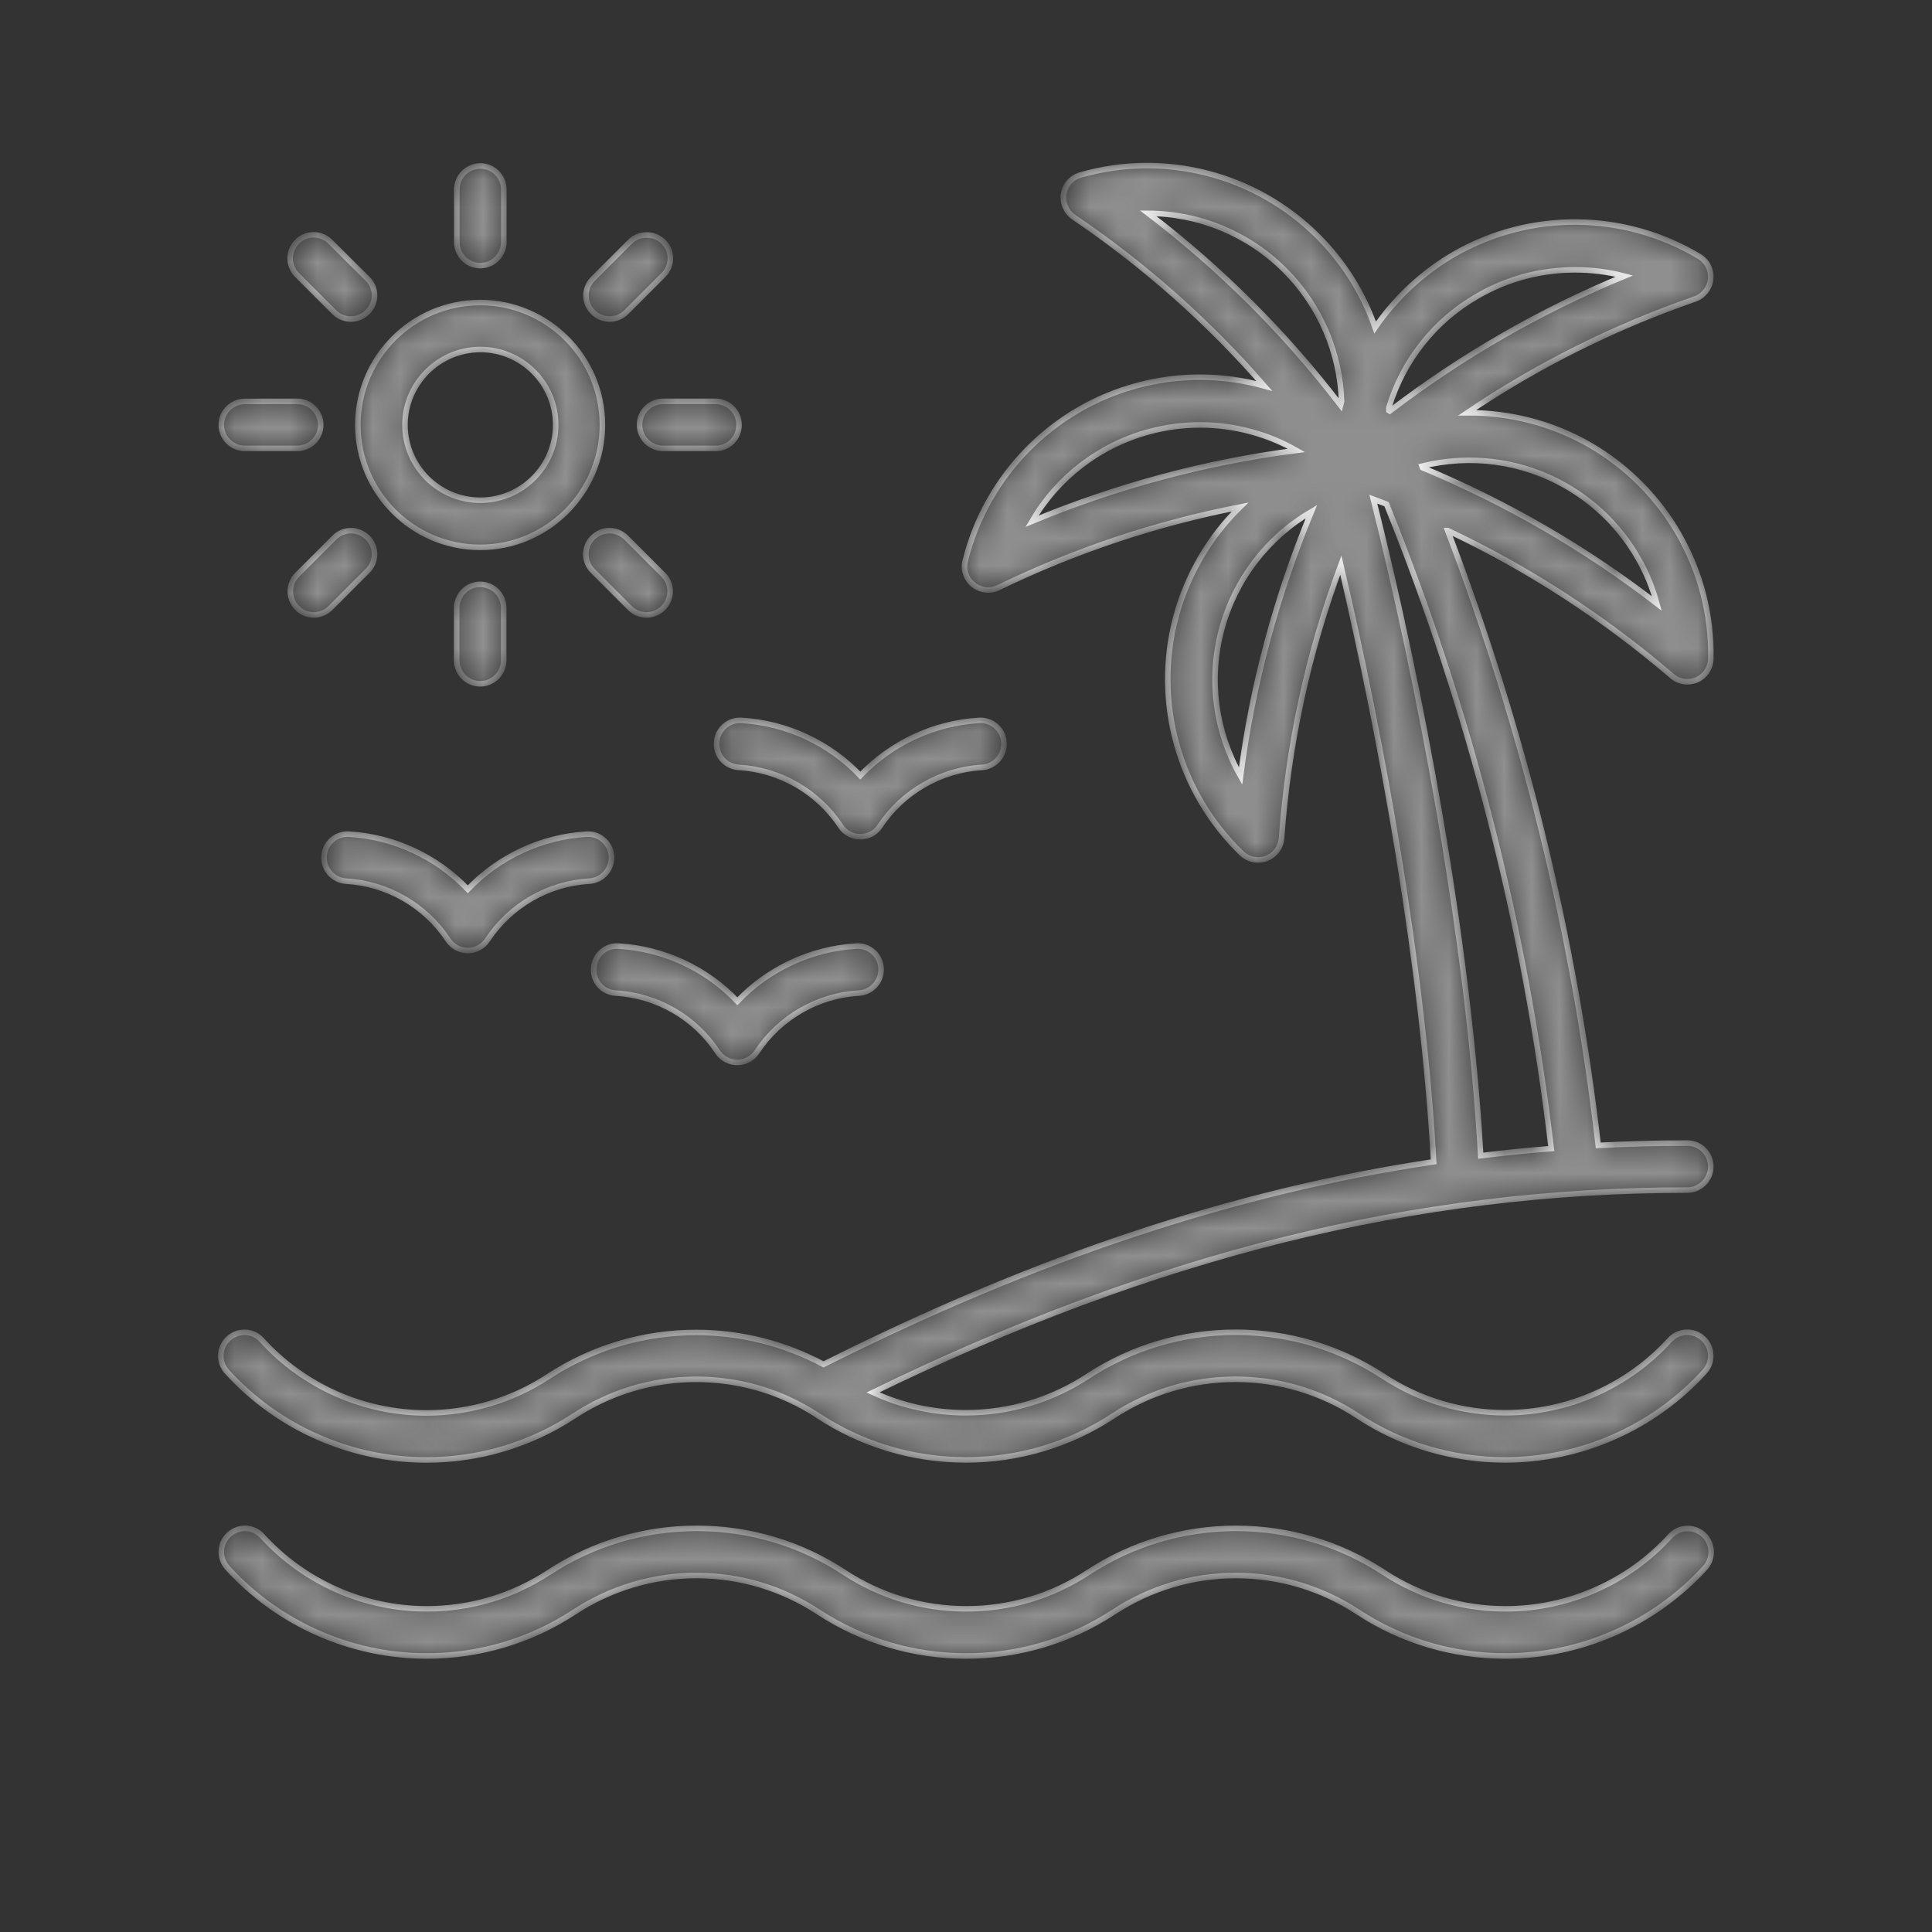 <?xml version="1.0" encoding="UTF-8"?> <svg xmlns="http://www.w3.org/2000/svg" width="70" height="70" viewBox="0 0 70 70" fill="none"><rect x="0" y="0" width="70" height="70" fill="#333333" stroke="none"/><mask id="path-1-inside-1_89_260" fill="white"><path d="M8.24 56.803C7.923 56.455 7.946 55.915 8.3 55.598C8.649 55.281 9.188 55.304 9.505 55.658C11.03 57.332 13.199 58.291 15.468 58.291C17.045 58.291 18.569 57.835 19.887 56.971C21.483 55.926 23.335 55.375 25.243 55.375C27.156 55.375 29.004 55.926 30.593 56.971C31.906 57.835 33.435 58.291 35.012 58.291C36.589 58.291 38.114 57.835 39.427 56.971C41.023 55.926 42.875 55.375 44.783 55.375C46.691 55.375 48.544 55.926 50.139 56.971C51.453 57.835 52.977 58.291 54.554 58.291C56.82 58.291 58.992 57.332 60.517 55.658C60.833 55.309 61.375 55.286 61.722 55.602C62.071 55.919 62.094 56.461 61.777 56.808C59.924 58.836 57.284 60 54.545 60C52.633 60 50.785 59.449 49.196 58.404C47.883 57.541 46.353 57.084 44.776 57.084C43.199 57.084 41.675 57.541 40.357 58.404C38.766 59.449 36.913 60 35.005 60C33.097 60 31.245 59.449 29.649 58.404C28.336 57.541 26.811 57.084 25.234 57.084C23.657 57.084 22.133 57.541 20.815 58.404C19.222 59.449 17.373 60 15.461 60C12.72 60 10.086 58.836 8.24 56.803ZM52.451 19.222C55.192 26.395 57.027 33.87 57.908 41.5C58.983 41.445 60.055 41.415 61.134 41.415C61.607 41.415 61.986 41.799 61.986 42.267C61.986 42.736 61.602 43.119 61.134 43.119C51.292 43.119 41.876 45.459 31.633 50.449C32.682 50.936 33.828 51.186 34.996 51.186C36.566 51.186 38.098 50.729 39.411 49.866C41.007 48.821 42.859 48.27 44.767 48.27C46.675 48.27 48.528 48.821 50.123 49.866C51.437 50.73 52.965 51.186 54.538 51.186C56.8 51.186 58.976 50.227 60.501 48.548C60.818 48.199 61.359 48.176 61.706 48.493C62.055 48.81 62.078 49.352 61.761 49.698C59.913 51.733 57.275 52.895 54.534 52.895C52.626 52.895 50.773 52.344 49.184 51.294C47.871 50.431 46.342 49.974 44.765 49.974C43.188 49.974 41.663 50.431 40.346 51.294C38.75 52.344 36.904 52.895 34.996 52.895C33.089 52.895 31.236 52.344 29.64 51.294C29.555 51.239 29.477 51.186 29.395 51.138C29.383 51.131 29.372 51.127 29.358 51.115C28.111 50.364 26.69 49.976 25.225 49.976C23.648 49.976 22.124 50.433 20.806 51.297C19.21 52.346 17.358 52.897 15.45 52.897C12.704 52.897 10.071 51.733 8.223 49.701C7.906 49.352 7.929 48.812 8.282 48.495C8.631 48.178 9.171 48.201 9.488 48.555C11.012 50.233 13.181 51.193 15.45 51.193C17.02 51.193 18.552 50.736 19.869 49.873C21.465 48.828 23.318 48.277 25.226 48.277C26.844 48.277 28.421 48.679 29.838 49.434C37.501 45.583 44.706 43.177 51.944 42.093C51.554 35.039 50.092 26.924 48.581 20.474C47.398 23.652 46.68 26.963 46.434 30.366C46.411 30.697 46.196 30.984 45.888 31.103C45.787 31.14 45.684 31.158 45.583 31.158C45.367 31.158 45.151 31.073 44.988 30.919C42.697 28.706 41.785 25.424 42.607 22.347C43.02 20.811 43.831 19.445 44.928 18.37C41.905 18.958 38.973 19.936 36.172 21.291C36.053 21.351 35.926 21.376 35.8 21.376C35.607 21.376 35.417 21.309 35.261 21.183C35.004 20.974 34.889 20.637 34.974 20.313C35.741 17.224 38.135 14.788 41.205 13.966C42.741 13.552 44.323 13.575 45.806 13.984C43.785 11.662 41.476 9.612 38.902 7.867C38.627 7.681 38.489 7.35 38.537 7.026C38.592 6.696 38.824 6.432 39.143 6.342C42.201 5.46 45.5 6.312 47.755 8.567C48.703 9.516 49.398 10.643 49.823 11.867C50.556 10.799 51.52 9.888 52.677 9.215C55.437 7.626 58.841 7.656 61.571 9.293C61.853 9.46 62.014 9.784 61.98 10.115C61.943 10.446 61.722 10.726 61.41 10.834C58.472 11.853 55.712 13.233 53.159 14.956C54.695 14.944 56.236 15.334 57.608 16.124C60.368 17.72 62.046 20.689 61.987 23.868C61.98 24.198 61.782 24.497 61.484 24.63C61.369 24.678 61.257 24.701 61.135 24.701C60.931 24.701 60.733 24.63 60.577 24.492C58.107 22.377 55.384 20.607 52.452 19.222L52.451 19.222ZM56.758 17.621C55.151 16.691 53.273 16.452 51.523 16.889C51.53 16.907 51.542 16.93 51.547 16.948C54.586 18.214 57.431 19.858 60.032 21.867C59.552 20.104 58.388 18.563 56.758 17.621ZM50.323 14.76V14.875C50.334 14.882 50.341 14.886 50.353 14.893C52.968 12.895 55.81 11.258 58.852 10.004C58.264 9.848 57.665 9.777 57.066 9.777C55.849 9.777 54.63 10.089 53.546 10.719C51.971 11.616 50.837 13.075 50.323 14.76ZM48.571 14.682C48.583 14.634 48.594 14.585 48.608 14.537C48.548 12.78 47.834 11.077 46.551 9.793C45.219 8.461 43.433 7.736 41.603 7.729C44.23 9.731 46.563 12.06 48.571 14.682ZM37.393 18.886C40.462 17.61 43.672 16.744 46.971 16.319C45.91 15.713 44.705 15.396 43.481 15.396C42.875 15.396 42.264 15.474 41.658 15.635C39.833 16.122 38.316 17.302 37.393 18.886ZM47.515 18.537C45.938 19.46 44.751 20.985 44.264 22.802C43.778 24.62 44.041 26.526 44.948 28.115C45.375 24.818 46.239 21.614 47.515 18.537ZM50.238 18.269C50.075 18.209 49.921 18.142 49.758 18.083C51.45 24.825 53.2 33.978 53.65 41.873C54.501 41.772 55.346 41.68 56.205 41.616C55.263 33.594 53.261 25.755 50.238 18.269ZM17.396 10.962C19.843 10.962 21.827 12.953 21.827 15.394C21.827 17.841 19.837 19.832 17.396 19.832C14.956 19.832 12.965 17.841 12.965 15.394C12.965 12.953 14.951 10.962 17.396 10.962ZM14.673 15.394C14.673 16.9 15.897 18.124 17.403 18.124C18.909 18.124 20.133 16.9 20.133 15.394C20.133 13.887 18.909 12.663 17.403 12.663C15.897 12.666 14.673 13.894 14.673 15.394ZM18.255 8.773V6.865C18.255 6.392 17.871 6.013 17.403 6.013C16.935 6.013 16.551 6.396 16.551 6.865V8.773C16.551 9.246 16.935 9.625 17.403 9.625C17.871 9.623 18.255 9.239 18.255 8.773ZM22.826 8.759L21.483 10.103C21.148 10.438 21.148 10.978 21.483 11.308C21.65 11.476 21.866 11.561 22.089 11.561C22.305 11.561 22.527 11.476 22.695 11.308L24.038 9.965C24.373 9.63 24.373 9.09 24.038 8.759C23.7 8.431 23.154 8.431 22.826 8.759ZM26.777 15.393C26.777 14.92 26.393 14.541 25.925 14.541H24.024C23.551 14.541 23.172 14.925 23.172 15.393C23.172 15.862 23.556 16.245 24.024 16.245H25.925C26.398 16.252 26.777 15.869 26.777 15.393ZM21.476 19.479C21.141 19.814 21.141 20.353 21.476 20.684L22.819 22.027C22.986 22.195 23.202 22.28 23.425 22.28C23.641 22.28 23.863 22.195 24.031 22.027C24.366 21.692 24.366 21.152 24.031 20.822L22.688 19.479C22.351 19.143 21.811 19.143 21.476 19.479ZM16.547 22.023V23.924C16.547 24.397 16.93 24.776 17.398 24.776C17.867 24.776 18.25 24.393 18.25 23.924V22.023C18.25 21.55 17.867 21.171 17.398 21.171C16.93 21.171 16.547 21.554 16.547 22.023ZM11.37 22.28C11.585 22.28 11.808 22.195 11.976 22.027L13.319 20.684C13.654 20.349 13.654 19.809 13.319 19.478C12.984 19.143 12.444 19.143 12.114 19.478L10.77 20.822C10.435 21.157 10.435 21.697 10.77 22.027C10.931 22.202 11.147 22.28 11.37 22.28ZM8.018 15.393C8.018 15.866 8.401 16.245 8.87 16.245H10.771C11.243 16.245 11.622 15.862 11.622 15.393C11.622 14.925 11.239 14.541 10.771 14.541L8.87 14.544C8.401 14.544 8.018 14.927 8.018 15.393ZM11.969 8.759C11.634 8.424 11.094 8.424 10.764 8.759C10.428 9.094 10.428 9.634 10.764 9.965L12.107 11.308C12.274 11.476 12.49 11.561 12.713 11.561C12.929 11.561 13.151 11.476 13.319 11.308C13.654 10.973 13.654 10.433 13.319 10.103L11.969 8.759ZM35.575 27.805C36.047 27.775 36.401 27.373 36.378 26.904C36.348 26.431 35.946 26.071 35.478 26.101C33.834 26.197 32.294 26.923 31.171 28.099C30.051 26.923 28.508 26.197 26.864 26.101C26.391 26.071 25.989 26.431 25.964 26.904C25.934 27.378 26.295 27.779 26.768 27.805C28.256 27.89 29.635 28.686 30.457 29.933C30.613 30.172 30.882 30.317 31.171 30.317C31.458 30.317 31.729 30.172 31.885 29.933C32.702 28.693 34.082 27.894 35.575 27.805ZM12.541 31.927C14.033 32.011 15.413 32.808 16.235 34.055C16.391 34.294 16.66 34.439 16.949 34.439C17.236 34.439 17.507 34.294 17.663 34.055C18.485 32.808 19.864 32.009 21.352 31.927C21.825 31.897 22.179 31.495 22.156 31.026C22.126 30.553 21.724 30.193 21.256 30.223C19.612 30.319 18.071 31.045 16.949 32.221C15.828 31.045 14.286 30.319 12.642 30.223C12.169 30.193 11.767 30.553 11.742 31.026C11.712 31.495 12.072 31.897 12.541 31.927ZM22.309 35.982C23.802 36.067 25.181 36.864 25.999 38.111C26.155 38.349 26.424 38.494 26.713 38.494C27 38.494 27.271 38.349 27.427 38.111C28.249 36.864 29.628 36.065 31.121 35.982C31.594 35.952 31.947 35.55 31.924 35.082C31.894 34.609 31.5 34.248 31.024 34.278C29.381 34.374 27.84 35.1 26.717 36.276C25.597 35.1 24.054 34.374 22.41 34.278C21.938 34.248 21.536 34.609 21.511 35.082C21.476 35.55 21.837 35.957 22.309 35.982Z"></path></mask><path d="M8.24 56.803C7.923 56.455 7.946 55.915 8.3 55.598C8.649 55.281 9.188 55.304 9.505 55.658C11.03 57.332 13.199 58.291 15.468 58.291C17.045 58.291 18.569 57.835 19.887 56.971C21.483 55.926 23.335 55.375 25.243 55.375C27.156 55.375 29.004 55.926 30.593 56.971C31.906 57.835 33.435 58.291 35.012 58.291C36.589 58.291 38.114 57.835 39.427 56.971C41.023 55.926 42.875 55.375 44.783 55.375C46.691 55.375 48.544 55.926 50.139 56.971C51.453 57.835 52.977 58.291 54.554 58.291C56.82 58.291 58.992 57.332 60.517 55.658C60.833 55.309 61.375 55.286 61.722 55.602C62.071 55.919 62.094 56.461 61.777 56.808C59.924 58.836 57.284 60 54.545 60C52.633 60 50.785 59.449 49.196 58.404C47.883 57.541 46.353 57.084 44.776 57.084C43.199 57.084 41.675 57.541 40.357 58.404C38.766 59.449 36.913 60 35.005 60C33.097 60 31.245 59.449 29.649 58.404C28.336 57.541 26.811 57.084 25.234 57.084C23.657 57.084 22.133 57.541 20.815 58.404C19.222 59.449 17.373 60 15.461 60C12.72 60 10.086 58.836 8.24 56.803ZM52.451 19.222C55.192 26.395 57.027 33.87 57.908 41.5C58.983 41.445 60.055 41.415 61.134 41.415C61.607 41.415 61.986 41.799 61.986 42.267C61.986 42.736 61.602 43.119 61.134 43.119C51.292 43.119 41.876 45.459 31.633 50.449C32.682 50.936 33.828 51.186 34.996 51.186C36.566 51.186 38.098 50.729 39.411 49.866C41.007 48.821 42.859 48.27 44.767 48.27C46.675 48.27 48.528 48.821 50.123 49.866C51.437 50.73 52.965 51.186 54.538 51.186C56.8 51.186 58.976 50.227 60.501 48.548C60.818 48.199 61.359 48.176 61.706 48.493C62.055 48.81 62.078 49.352 61.761 49.698C59.913 51.733 57.275 52.895 54.534 52.895C52.626 52.895 50.773 52.344 49.184 51.294C47.871 50.431 46.342 49.974 44.765 49.974C43.188 49.974 41.663 50.431 40.346 51.294C38.75 52.344 36.904 52.895 34.996 52.895C33.089 52.895 31.236 52.344 29.64 51.294C29.555 51.239 29.477 51.186 29.395 51.138C29.383 51.131 29.372 51.127 29.358 51.115C28.111 50.364 26.69 49.976 25.225 49.976C23.648 49.976 22.124 50.433 20.806 51.297C19.21 52.346 17.358 52.897 15.45 52.897C12.704 52.897 10.071 51.733 8.223 49.701C7.906 49.352 7.929 48.812 8.282 48.495C8.631 48.178 9.171 48.201 9.488 48.555C11.012 50.233 13.181 51.193 15.45 51.193C17.02 51.193 18.552 50.736 19.869 49.873C21.465 48.828 23.318 48.277 25.226 48.277C26.844 48.277 28.421 48.679 29.838 49.434C37.501 45.583 44.706 43.177 51.944 42.093C51.554 35.039 50.092 26.924 48.581 20.474C47.398 23.652 46.68 26.963 46.434 30.366C46.411 30.697 46.196 30.984 45.888 31.103C45.787 31.14 45.684 31.158 45.583 31.158C45.367 31.158 45.151 31.073 44.988 30.919C42.697 28.706 41.785 25.424 42.607 22.347C43.02 20.811 43.831 19.445 44.928 18.37C41.905 18.958 38.973 19.936 36.172 21.291C36.053 21.351 35.926 21.376 35.8 21.376C35.607 21.376 35.417 21.309 35.261 21.183C35.004 20.974 34.889 20.637 34.974 20.313C35.741 17.224 38.135 14.788 41.205 13.966C42.741 13.552 44.323 13.575 45.806 13.984C43.785 11.662 41.476 9.612 38.902 7.867C38.627 7.681 38.489 7.35 38.537 7.026C38.592 6.696 38.824 6.432 39.143 6.342C42.201 5.46 45.5 6.312 47.755 8.567C48.703 9.516 49.398 10.643 49.823 11.867C50.556 10.799 51.52 9.888 52.677 9.215C55.437 7.626 58.841 7.656 61.571 9.293C61.853 9.46 62.014 9.784 61.98 10.115C61.943 10.446 61.722 10.726 61.41 10.834C58.472 11.853 55.712 13.233 53.159 14.956C54.695 14.944 56.236 15.334 57.608 16.124C60.368 17.72 62.046 20.689 61.987 23.868C61.98 24.198 61.782 24.497 61.484 24.63C61.369 24.678 61.257 24.701 61.135 24.701C60.931 24.701 60.733 24.63 60.577 24.492C58.107 22.377 55.384 20.607 52.452 19.222L52.451 19.222ZM56.758 17.621C55.151 16.691 53.273 16.452 51.523 16.889C51.53 16.907 51.542 16.93 51.547 16.948C54.586 18.214 57.431 19.858 60.032 21.867C59.552 20.104 58.388 18.563 56.758 17.621ZM50.323 14.76V14.875C50.334 14.882 50.341 14.886 50.353 14.893C52.968 12.895 55.81 11.258 58.852 10.004C58.264 9.848 57.665 9.777 57.066 9.777C55.849 9.777 54.63 10.089 53.546 10.719C51.971 11.616 50.837 13.075 50.323 14.76ZM48.571 14.682C48.583 14.634 48.594 14.585 48.608 14.537C48.548 12.78 47.834 11.077 46.551 9.793C45.219 8.461 43.433 7.736 41.603 7.729C44.23 9.731 46.563 12.06 48.571 14.682ZM37.393 18.886C40.462 17.61 43.672 16.744 46.971 16.319C45.91 15.713 44.705 15.396 43.481 15.396C42.875 15.396 42.264 15.474 41.658 15.635C39.833 16.122 38.316 17.302 37.393 18.886ZM47.515 18.537C45.938 19.46 44.751 20.985 44.264 22.802C43.778 24.62 44.041 26.526 44.948 28.115C45.375 24.818 46.239 21.614 47.515 18.537ZM50.238 18.269C50.075 18.209 49.921 18.142 49.758 18.083C51.45 24.825 53.2 33.978 53.65 41.873C54.501 41.772 55.346 41.68 56.205 41.616C55.263 33.594 53.261 25.755 50.238 18.269ZM17.396 10.962C19.843 10.962 21.827 12.953 21.827 15.394C21.827 17.841 19.837 19.832 17.396 19.832C14.956 19.832 12.965 17.841 12.965 15.394C12.965 12.953 14.951 10.962 17.396 10.962ZM14.673 15.394C14.673 16.9 15.897 18.124 17.403 18.124C18.909 18.124 20.133 16.9 20.133 15.394C20.133 13.887 18.909 12.663 17.403 12.663C15.897 12.666 14.673 13.894 14.673 15.394ZM18.255 8.773V6.865C18.255 6.392 17.871 6.013 17.403 6.013C16.935 6.013 16.551 6.396 16.551 6.865V8.773C16.551 9.246 16.935 9.625 17.403 9.625C17.871 9.623 18.255 9.239 18.255 8.773ZM22.826 8.759L21.483 10.103C21.148 10.438 21.148 10.978 21.483 11.308C21.65 11.476 21.866 11.561 22.089 11.561C22.305 11.561 22.527 11.476 22.695 11.308L24.038 9.965C24.373 9.63 24.373 9.09 24.038 8.759C23.7 8.431 23.154 8.431 22.826 8.759ZM26.777 15.393C26.777 14.92 26.393 14.541 25.925 14.541H24.024C23.551 14.541 23.172 14.925 23.172 15.393C23.172 15.862 23.556 16.245 24.024 16.245H25.925C26.398 16.252 26.777 15.869 26.777 15.393ZM21.476 19.479C21.141 19.814 21.141 20.353 21.476 20.684L22.819 22.027C22.986 22.195 23.202 22.28 23.425 22.28C23.641 22.28 23.863 22.195 24.031 22.027C24.366 21.692 24.366 21.152 24.031 20.822L22.688 19.479C22.351 19.143 21.811 19.143 21.476 19.479ZM16.547 22.023V23.924C16.547 24.397 16.93 24.776 17.398 24.776C17.867 24.776 18.25 24.393 18.25 23.924V22.023C18.25 21.55 17.867 21.171 17.398 21.171C16.93 21.171 16.547 21.554 16.547 22.023ZM11.37 22.28C11.585 22.28 11.808 22.195 11.976 22.027L13.319 20.684C13.654 20.349 13.654 19.809 13.319 19.478C12.984 19.143 12.444 19.143 12.114 19.478L10.77 20.822C10.435 21.157 10.435 21.697 10.77 22.027C10.931 22.202 11.147 22.28 11.37 22.28ZM8.018 15.393C8.018 15.866 8.401 16.245 8.87 16.245H10.771C11.243 16.245 11.622 15.862 11.622 15.393C11.622 14.925 11.239 14.541 10.771 14.541L8.87 14.544C8.401 14.544 8.018 14.927 8.018 15.393ZM11.969 8.759C11.634 8.424 11.094 8.424 10.764 8.759C10.428 9.094 10.428 9.634 10.764 9.965L12.107 11.308C12.274 11.476 12.49 11.561 12.713 11.561C12.929 11.561 13.151 11.476 13.319 11.308C13.654 10.973 13.654 10.433 13.319 10.103L11.969 8.759ZM35.575 27.805C36.047 27.775 36.401 27.373 36.378 26.904C36.348 26.431 35.946 26.071 35.478 26.101C33.834 26.197 32.294 26.923 31.171 28.099C30.051 26.923 28.508 26.197 26.864 26.101C26.391 26.071 25.989 26.431 25.964 26.904C25.934 27.378 26.295 27.779 26.768 27.805C28.256 27.89 29.635 28.686 30.457 29.933C30.613 30.172 30.882 30.317 31.171 30.317C31.458 30.317 31.729 30.172 31.885 29.933C32.702 28.693 34.082 27.894 35.575 27.805ZM12.541 31.927C14.033 32.011 15.413 32.808 16.235 34.055C16.391 34.294 16.66 34.439 16.949 34.439C17.236 34.439 17.507 34.294 17.663 34.055C18.485 32.808 19.864 32.009 21.352 31.927C21.825 31.897 22.179 31.495 22.156 31.026C22.126 30.553 21.724 30.193 21.256 30.223C19.612 30.319 18.071 31.045 16.949 32.221C15.828 31.045 14.286 30.319 12.642 30.223C12.169 30.193 11.767 30.553 11.742 31.026C11.712 31.495 12.072 31.897 12.541 31.927ZM22.309 35.982C23.802 36.067 25.181 36.864 25.999 38.111C26.155 38.349 26.424 38.494 26.713 38.494C27 38.494 27.271 38.349 27.427 38.111C28.249 36.864 29.628 36.065 31.121 35.982C31.594 35.952 31.947 35.55 31.924 35.082C31.894 34.609 31.5 34.248 31.024 34.278C29.381 34.374 27.84 35.1 26.717 36.276C25.597 35.1 24.054 34.374 22.41 34.278C21.938 34.248 21.536 34.609 21.511 35.082C21.476 35.55 21.837 35.957 22.309 35.982Z" fill="#8F8F8F" stroke="#F4F4F4" stroke-width="0.2" mask="url(#path-1-inside-1_89_260)"></path></svg> 